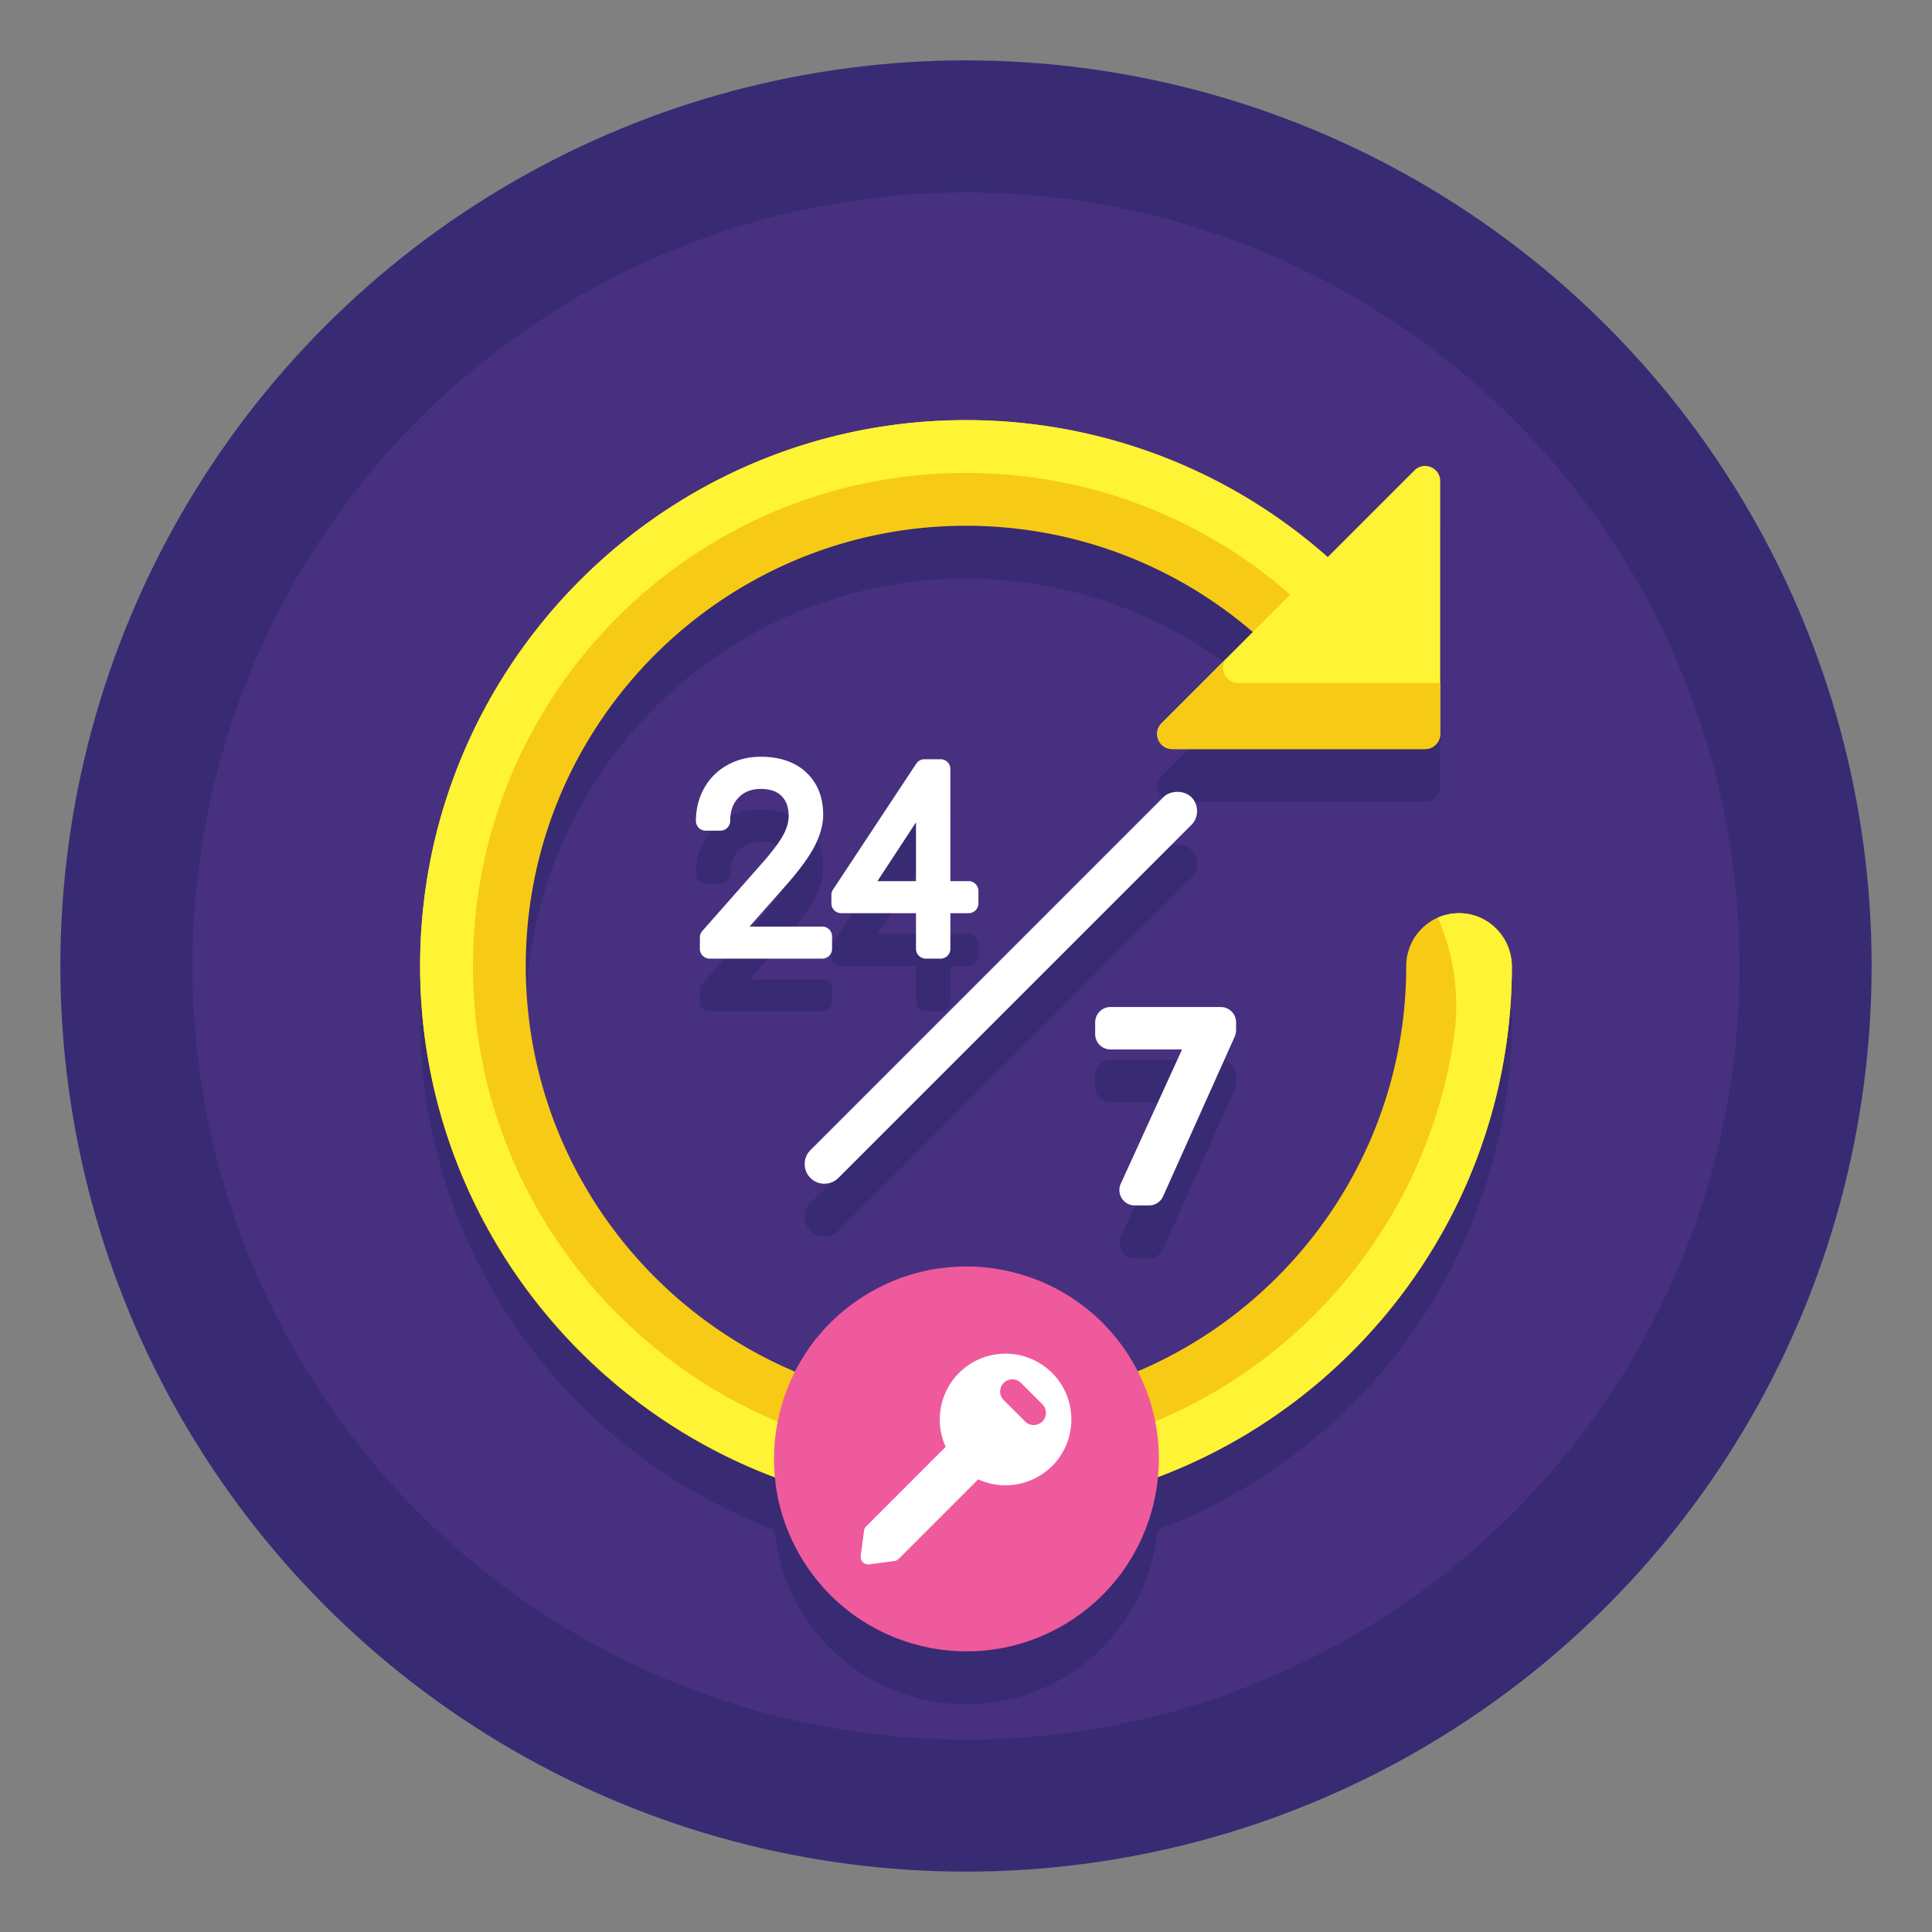 <svg height="512" viewBox="0 0 256 256" width="512" xmlns="http://www.w3.org/2000/svg"><rect x="0" y="0" width="256" height="256" fill="#808080" stroke="none"/><switch><g><circle cx="128" cy="128" fill="#382b73" r="120"/><circle cx="128" cy="128" fill="#473080" r="102.5"/><g fill="#382b73"><path d="M182.239 182.78c.373-.423.745-.847 1.109-1.28.391-.465.772-.938 1.152-1.413a74.65 74.65 0 0 0 1.047-1.331c.369-.484.727-.977 1.084-1.47.331-.458.662-.915.982-1.38.346-.503.68-1.014 1.014-1.526.308-.473.617-.945.915-1.425.323-.522.632-1.052.942-1.582.285-.487.571-.973.845-1.468.298-.538.581-1.086.866-1.632.261-.501.525-1.001.774-1.509.273-.556.529-1.12.788-1.684.236-.513.475-1.025.699-1.545.247-.573.476-1.154.709-1.734.21-.525.425-1.047.623-1.577.22-.589.421-1.187.626-1.783.184-.535.373-1.066.545-1.606.192-.606.364-1.22.541-1.833.156-.543.32-1.082.464-1.63.164-.623.305-1.254.452-1.883.128-.549.265-1.094.381-1.648.134-.641.244-1.29.361-1.936.1-.552.21-1.102.297-1.658.104-.661.181-1.33.267-1.996.071-.552.153-1.101.211-1.657.072-.685.116-1.377.168-2.068.042-.547.096-1.09.125-1.64.038-.715.046-1.437.063-2.157.012-.494.042-.984.043-1.48 0-.029-.003-.057-.004-.085 0-.054.004-.107.004-.162a6.998 6.998 0 0 0-5.05-6.719l-.003-.001a6.846 6.846 0 0 0-.609-.149c-.1-.02-.202-.031-.303-.046-.121-.018-.241-.039-.364-.051l-.042-.006c-.049-.004-.096 0-.145-.003-.16-.011-.319-.024-.482-.024-.057 0-.111.007-.168.009-.092.002-.183.008-.275.014a6.897 6.897 0 0 0-.578.06c-.076.011-.152.021-.227.035a7.057 7.057 0 0 0-.744.174l-.02.005a6.998 6.998 0 0 0-4.989 6.703c0 24.116-14.711 44.861-35.63 53.733-4.223-8.248-12.801-13.898-22.704-13.898s-18.481 5.649-22.704 13.898c-20.919-8.872-35.63-29.617-35.63-53.733 0-32.165 26.169-58.333 58.334-58.333a58.14 58.14 0 0 1 37.996 14.087l-3.332 3.332-8.75 8.75c-1.26 1.26-.368 3.414 1.414 3.414h33.505a2 2 0 0 0 2-2V70.745c0-1.782-2.154-2.674-3.414-1.414l-11.505 11.505-.292-.256c-.412-.361-.816-.731-1.235-1.081-.449-.376-.911-.73-1.368-1.094-.425-.339-.843-.687-1.275-1.015-.462-.352-.938-.682-1.407-1.022-.441-.319-.875-.647-1.322-.956-.474-.327-.96-.632-1.44-.946-.456-.299-.905-.607-1.367-.895-.493-.307-.997-.592-1.497-.887-.462-.272-.918-.556-1.385-.817-.508-.285-1.028-.547-1.542-.819-.471-.249-.936-.509-1.411-.747-.52-.261-1.051-.498-1.577-.746-.481-.226-.956-.464-1.441-.679-.535-.237-1.079-.451-1.619-.676-.487-.202-.969-.416-1.461-.608-.547-.213-1.103-.402-1.655-.602-.494-.179-.984-.369-1.482-.537-.562-.189-1.132-.355-1.699-.53-.496-.154-.988-.32-1.488-.463-.576-.165-1.16-.305-1.741-.456-.498-.129-.993-.271-1.494-.39-.595-.141-1.197-.256-1.796-.382-.494-.104-.984-.22-1.48-.314-.625-.118-1.257-.209-1.886-.31-.477-.077-.95-.167-1.429-.234-.676-.095-1.357-.162-2.037-.238-.437-.049-.871-.112-1.31-.153-.745-.07-1.496-.111-2.245-.157-.378-.023-.753-.061-1.132-.079a72.508 72.508 0 0 0-7.143.017c-.422.022-.837.067-1.256.096-.815.056-1.632.106-2.439.189-.494.051-.98.127-1.471.187-.725.09-1.453.17-2.171.281-.517.08-1.026.185-1.54.276-.682.121-1.368.232-2.044.372-.526.109-1.042.242-1.564.362-.653.151-1.31.292-1.956.46-.529.138-1.049.299-1.573.448-.628.178-1.259.348-1.879.543-.528.166-1.045.354-1.568.532-.605.206-1.215.403-1.813.624-.521.193-1.032.407-1.547.611-.587.233-1.177.458-1.756.705-.513.219-1.016.459-1.523.689-.568.258-1.139.51-1.699.782-.503.245-.994.509-1.491.765-.55.284-1.103.561-1.645.858-.49.269-.968.556-1.451.835-.533.309-1.069.612-1.593.933-.477.293-.943.603-1.413.907-.513.332-1.03.659-1.535 1.003-.464.317-.916.649-1.372.976-.494.354-.991.704-1.476 1.07-.448.339-.884.692-1.325 1.041-.475.377-.953.749-1.418 1.137-.432.36-.851.734-1.273 1.103-.456.399-.914.794-1.36 1.203-.414.381-.815.774-1.22 1.164-.435.419-.873.835-1.298 1.265-.396.401-.779.813-1.166 1.223-.414.439-.83.875-1.233 1.324-.377.42-.742.851-1.109 1.28-.392.457-.785.913-1.165 1.379-.358.439-.703.889-1.051 1.336-.369.475-.739.948-1.096 1.432-.337.457-.662.924-.989 1.389-.345.492-.691.982-1.025 1.483-.315.474-.618.956-.922 1.437-.322.51-.645 1.019-.955 1.537-.292.489-.572.986-.853 1.482-.297.525-.594 1.05-.879 1.582-.27.506-.527 1.019-.786 1.532a71.962 71.962 0 0 0-.8 1.625c-.246.52-.479 1.046-.712 1.573-.246.554-.49 1.108-.722 1.669a70.132 70.132 0 0 0-.637 1.613 67.18 67.18 0 0 0-.639 1.708c-.195.547-.378 1.1-.56 1.653a68.088 68.088 0 0 0-.555 1.745c-.168.56-.325 1.123-.481 1.689a70.596 70.596 0 0 0-.469 1.782 70.28 70.28 0 0 0-.398 1.719 72.282 72.282 0 0 0-.381 1.818c-.113.58-.215 1.164-.313 1.75a70.346 70.346 0 0 0-.29 1.848 74.488 74.488 0 0 0-.227 1.779c-.073.623-.14 1.248-.197 1.876a76.994 76.994 0 0 0-.286 5.537c-.005.34-.026.677-.026 1.018 0 .305.019.606.023.911.004.296-.008.588-.001.884.008.338.036.671.049 1.008.022.568.048 1.133.083 1.698.039.622.087 1.241.142 1.859a75.2 75.2 0 0 0 .175 1.789c.062.545.133 1.086.207 1.626.091.673.187 1.345.297 2.012.069.419.147.834.224 1.25.144.788.295 1.573.465 2.352.054.248.115.494.172.741.216.943.445 1.881.697 2.81l.023.081c6.016 22.043 22.214 39.913 43.211 48.236l.036.014c.383.151.762.308 1.148.454 1.206 12.96 12.107 23.106 25.382 23.106s24.176-10.146 25.382-23.106l.111-.044a75.98 75.98 0 0 0 1.601-.632 71.12 71.12 0 0 0 1.705-.712 75.918 75.918 0 0 0 1.562-.707 70.157 70.157 0 0 0 1.66-.793 68.081 68.081 0 0 0 1.522-.781 69.424 69.424 0 0 0 1.612-.871c.497-.278.989-.562 1.478-.851a70.715 70.715 0 0 0 5.895-3.874c.49-.357.974-.72 1.454-1.09a71.82 71.82 0 0 0 5.362-4.549c.413-.386.823-.774 1.227-1.169.434-.425.859-.857 1.282-1.292.393-.404.783-.81 1.167-1.224.414-.446.818-.899 1.22-1.355z"/><path d="m101.226 121.1-8.166 9.262a1.297 1.297 0 0 0-.324.858v1.506c0 .716.581 1.297 1.297 1.297h14.924c.716 0 1.297-.581 1.297-1.297v-1.653c0-.717-.581-1.297-1.297-1.297h-9.64l4.737-5.355c1.832-2.072 3.086-3.773 3.834-5.198.788-1.502 1.188-2.932 1.188-4.252 0-2.339-.758-4.233-2.253-5.629-1.47-1.372-3.488-2.067-5.999-2.067-1.647 0-3.146.372-4.456 1.107a7.85 7.85 0 0 0-3.088 3.1c-.709 1.291-1.068 2.734-1.068 4.29 0 .716.581 1.297 1.297 1.297h1.947c.716 0 1.297-.581 1.297-1.297 0-1.3.366-2.312 1.118-3.093.739-.768 1.705-1.141 2.952-1.141 1.203 0 2.098.307 2.735.94.635.631.943 1.5.943 2.656 0 .746-.216 1.543-.641 2.367-.473.918-1.362 2.132-2.634 3.599zM124.634 107.602h-2.144c-.436 0-.842.219-1.082.582l-11.03 16.692c-.14.212-.215.461-.215.715v1.113c0 .716.581 1.297 1.297 1.297h9.913v4.725c0 .716.581 1.297 1.297 1.297h1.964c.716 0 1.297-.581 1.297-1.297v-4.725h2.417c.717 0 1.297-.581 1.297-1.297v-1.653c0-.716-.581-1.297-1.297-1.297h-2.417v-14.855c0-.716-.58-1.297-1.297-1.297zm-3.26 16.152h-5.106l5.106-7.791zM148.645 165.793a2.03 2.03 0 0 0 1.708.932h1.908c.8 0 1.525-.47 1.853-1.2l9.495-21.174c.117-.261.178-.544.178-.831v-1.053a2.031 2.031 0 0 0-2.031-2.031h-14.61a2.03 2.03 0 0 0-2.031 2.031v1.557c0 1.121.909 2.031 2.031 2.031h9.482l-8.123 17.796a2.04 2.04 0 0 0 .14 1.942zM109.235 163.845c.703 0 1.358-.268 1.845-.755l46.773-46.773a2.591 2.591 0 0 0 .765-1.847 2.59 2.59 0 0 0-.765-1.846c-.928-.928-2.764-.929-3.692 0l-46.773 46.773c-.492.492-.763 1.148-.763 1.847a2.592 2.592 0 0 0 2.61 2.601z"/></g><path d="M128 200.334c-39.885 0-72.334-32.449-72.334-72.334S88.115 55.667 128 55.667c18.215 0 35.62 6.794 49.006 19.131a7 7 0 1 1-9.487 10.295C156.725 75.145 142.69 69.667 128 69.667c-32.165 0-58.334 26.168-58.334 58.333S95.835 186.334 128 186.334s58.333-26.169 58.333-58.334a7 7 0 1 1 14 0c0 39.885-32.448 72.334-72.333 72.334z" fill="#f7cb15"/><path d="M193.961 121.028a6.98 6.98 0 0 0-3.438.563 29.019 29.019 0 0 1 2.144 15.772c-4.683 32.631-33.479 57.475-67.753 55.899-33.47-1.54-60.637-28.706-62.177-62.177C61.013 93.6 90.894 62.667 128 62.667c17.077 0 32.623 6.551 44.263 17.278l2.81 6.409a6.993 6.993 0 0 0 3.095-2.647c1.85-2.873 1.229-6.717-1.289-9.027-13.37-12.262-30.721-19.013-48.879-19.013-40.481 0-73.303 33.427-72.312 74.128.922 37.874 31.465 68.943 69.319 70.478 41.158 1.668 75.188-31.262 75.325-72.026.013-3.663-2.722-6.896-6.371-7.219z" fill="#fff335"/><path d="M190.833 63.745V97.25a2 2 0 0 1-2 2h-33.505c-1.782 0-2.674-2.154-1.414-3.414l33.505-33.505c1.26-1.26 3.414-.368 3.414 1.414z" fill="#fff335"/><path d="M164.078 90.5c-1.782 0-2.674-2.154-1.414-3.414l-8.75 8.75c-1.26 1.26-.368 3.414 1.414 3.414h33.505a2 2 0 0 0 2-2V90.5z" fill="#f7cb15"/><circle cx="128" cy="193.333" fill="#ef5a9d" transform="rotate(-31.24 127.994 193.22)" r="25.498"/><g fill="#fff"><path d="M139.411 181.922c-3.401-3.401-8.935-3.401-12.335 0a8.746 8.746 0 0 0-1.769 9.792l-10.527 10.527a1.012 1.012 0 0 0-.288.583l-.444 3.319a1.015 1.015 0 0 0 1.141 1.141l3.319-.444c.221-.03.426-.131.584-.288l10.527-10.527a8.745 8.745 0 0 0 9.792-1.768c3.401-3.4 3.401-8.934 0-12.335zm-3.578 6.433-2.855-2.854a1.615 1.615 0 0 1 2.284-2.283l2.854 2.854a1.613 1.613 0 1 1-2.283 2.283zM108.957 122.776h-9.64l4.737-5.355c1.832-2.072 3.086-3.773 3.834-5.198.788-1.502 1.188-2.932 1.188-4.252 0-2.339-.758-4.233-2.253-5.629-1.47-1.371-3.488-2.067-5.999-2.067-1.647 0-3.146.372-4.456 1.107a7.85 7.85 0 0 0-3.088 3.1c-.709 1.291-1.068 2.734-1.068 4.29 0 .716.581 1.297 1.297 1.297h1.947c.716 0 1.297-.581 1.297-1.297 0-1.3.366-2.312 1.118-3.093.739-.768 1.705-1.141 2.952-1.141 1.204 0 2.098.307 2.735.94.635.631.943 1.5.943 2.656 0 .746-.216 1.543-.641 2.367-.474.918-1.363 2.132-2.635 3.599l-8.166 9.262a1.297 1.297 0 0 0-.324.858v1.506c0 .716.581 1.297 1.297 1.297h14.924c.716 0 1.297-.581 1.297-1.297v-1.653a1.295 1.295 0 0 0-1.296-1.297zM128.349 116.754h-2.417V101.9c0-.716-.581-1.297-1.297-1.297h-2.144c-.436 0-.842.219-1.082.582l-11.03 16.692c-.14.212-.215.461-.215.715v1.113c0 .716.581 1.297 1.297 1.297h9.913v4.725c0 .716.581 1.297 1.297 1.297h1.964c.716 0 1.297-.581 1.297-1.297v-4.725h2.417c.716 0 1.297-.581 1.297-1.297v-1.653c0-.718-.581-1.298-1.297-1.298zm-6.975-7.791v7.791h-5.106zM161.757 133.437h-14.61a2.03 2.03 0 0 0-2.031 2.031v1.557c0 1.121.909 2.031 2.031 2.031h9.482l-8.123 17.796a2.032 2.032 0 0 0 1.847 2.873h1.908c.8 0 1.525-.47 1.853-1.2l9.495-21.174c.117-.261.178-.544.178-.831v-1.053a2.029 2.029 0 0 0-2.03-2.03zM157.854 105.623c-.928-.928-2.764-.929-3.692 0l-46.773 46.773c-.492.492-.763 1.148-.763 1.847a2.592 2.592 0 0 0 2.611 2.602c.703 0 1.358-.268 1.845-.755l46.773-46.773a2.591 2.591 0 0 0 .765-1.847 2.596 2.596 0 0 0-.766-1.847z"/></g></g></switch></svg>